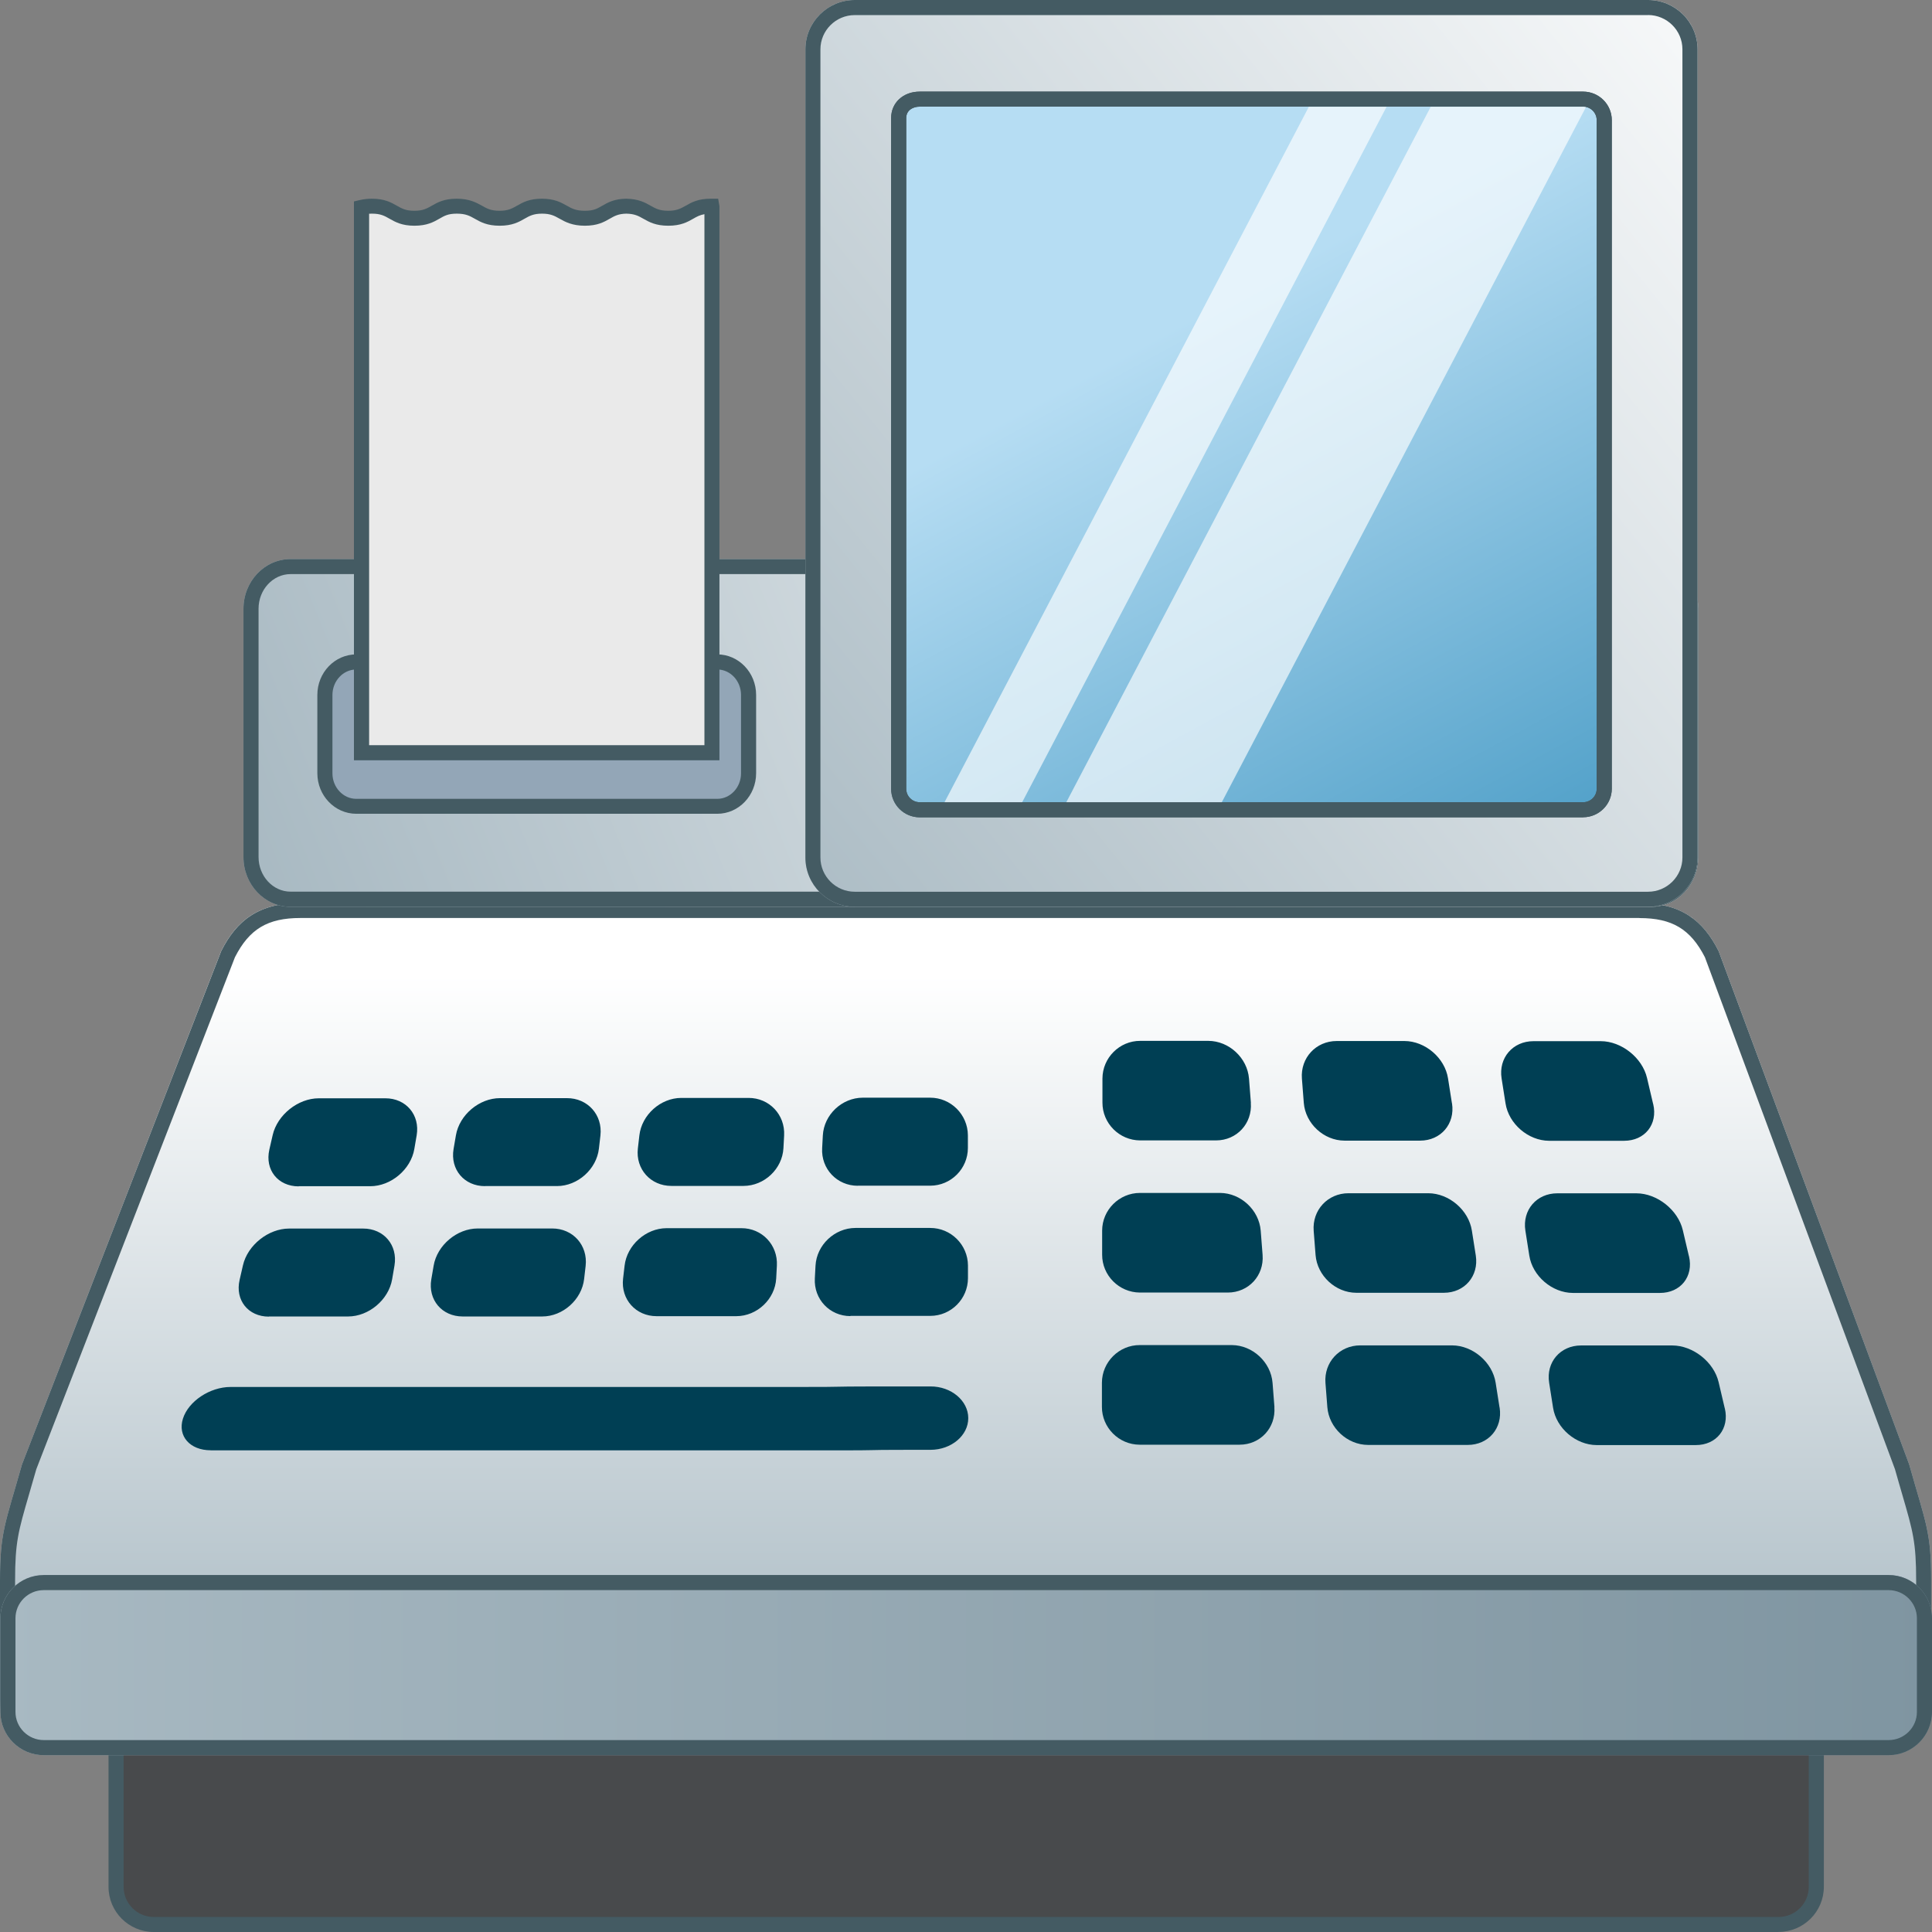 <?xml version="1.0" encoding="UTF-8"?><svg id="_レイヤー_1" xmlns="http://www.w3.org/2000/svg" xmlns:xlink="http://www.w3.org/1999/xlink" viewBox="0 0 256 256"><rect x="0" y="0" width="256" height="256" fill="#808080" stroke="none"/><defs><style>.cls-1{fill:url(#_名称未設定グラデーション_669);}.cls-1,.cls-2,.cls-3,.cls-4,.cls-5,.cls-6,.cls-7,.cls-8,.cls-9,.cls-10,.cls-11{fill-rule:evenodd;}.cls-2{fill:url(#_名称未設定グラデーション_216-2);}.cls-3{fill:#eaeaea;}.cls-4{fill:#484a4c;}.cls-12{fill:#fff;opacity:.66;}.cls-5{fill:url(#_名称未設定グラデーション_216);}.cls-6{fill:#93a6b7;}.cls-7{fill:url(#_名称未設定グラデーション_669-3);}.cls-13{fill:#445b63;}.cls-8{fill:url(#_名称未設定グラデーション_226-2);}.cls-9{fill:#003f54;}.cls-10{fill:url(#_名称未設定グラデーション_226);}.cls-11{fill:url(#_名称未設定グラデーション_669-2);}</style><linearGradient id="_名称未設定グラデーション_216" x1="152.62" y1="89.66" x2="179.53" y2="89.66" gradientUnits="userSpaceOnUse"><stop offset="0" stop-color="#a8b9c2"/><stop offset="1" stop-color="#7f95a1"/></linearGradient><linearGradient id="_名称未設定グラデーション_669" x1="127.95" y1="227.61" x2="127.95" y2="129.18" gradientUnits="userSpaceOnUse"><stop offset="0" stop-color="#a8b9c2"/><stop offset="1" stop-color="#fff"/></linearGradient><linearGradient id="_名称未設定グラデーション_669-2" x1="39.88" y1="133.09" x2="225.55" y2="57.85" xlink:href="#_名称未設定グラデーション_669"/><linearGradient id="_名称未設定グラデーション_226" x1="227.18" y1="162.07" x2="137.51" y2="70.23" gradientUnits="userSpaceOnUse"><stop offset="0" stop-color="#117aae"/><stop offset="1" stop-color="#b6ddf3"/></linearGradient><linearGradient id="_名称未設定グラデーション_669-3" x1="93.31" y1="118.53" x2="243.92" y2="-2.88" xlink:href="#_名称未設定グラデーション_669"/><linearGradient id="_名称未設定グラデーション_226-2" x1="222.18" y1="164.04" x2="156.43" y2="42.91" xlink:href="#_名称未設定グラデーション_226"/><linearGradient id="_名称未設定グラデーション_216-2" x1=".05" y1="220.63" x2="256" y2="220.63" xlink:href="#_名称未設定グラデーション_216"/></defs><polygon class="cls-5" points="152.62 55.33 152.62 123.99 179.53 123.99 179.53 55.33 152.62 55.33 152.62 55.33"/><path class="cls-13" d="M177.53,57.32v64.68h-22.91V57.32h22.91M179.53,55.33h-26.91v68.66h26.91V55.33h0Z"/><path class="cls-4" d="M15.38,224.1v25.92c0,2.75,2.24,4.98,5,4.98h215.29c2.76,0,5-2.23,5-4.98v-20.93c0-2.75-2.24-4.98-5-4.98H15.38Z"/><path class="cls-13" d="M235.66,256H20.38c-3.31,0-6-2.68-6-5.98v-25.92c0-.55.45-1,1-1h220.29c3.31,0,6,2.68,6,5.98v20.93c0,3.3-2.69,5.98-6,5.98ZM16.38,225.1v24.92c0,2.2,1.79,3.99,4,3.99h215.29c2.21,0,4-1.79,4-3.99v-20.93c0-2.2-1.79-3.99-4-3.99H16.38Z"/><path class="cls-1" d="M0,225.2v-15.78C0,202.99.69,201.92,2.91,194.05l26.39-68.02c2.03-4.05,4.95-6.38,10.5-6.38h177.43c5.55,0,8.47,2.34,10.5,6.38l25.25,68.02c2.22,7.86,2.91,8.94,2.91,15.37v15.78c0,4.71-2.22,7.31-6.45,7.31H6.45C2.22,232.5,0,229.91,0,225.2H0Z"/><path class="cls-13" d="M217.24,121.65c4.32,0,6.76,1.46,8.67,5.19l25.18,67.83c.36,1.29.69,2.39.97,3.37,1.41,4.85,1.84,6.31,1.84,11.38v15.78c0,4.71-2.38,5.31-4.45,5.31H6.45c-2.07,0-4.45-.6-4.45-5.31v-15.78c0-5.07.43-6.53,1.84-11.38.28-.97.61-2.08.97-3.36l26.32-67.84c1.9-3.74,4.34-5.2,8.67-5.2h177.43M217.24,119.65H39.81c-5.55,0-8.47,2.34-10.5,6.38L2.91,194.05c-2.22,7.86-2.91,8.94-2.91,15.37v15.78c0,4.71,2.22,7.31,6.45,7.31h242.99c4.23,0,6.45-2.6,6.45-7.31v-15.78c0-6.43-.69-7.5-2.91-15.37l-25.25-68.02c-2.04-4.05-4.95-6.38-10.5-6.38h0Z"/><path class="cls-11" d="M32.26,80.67v32.9c0,3.64,2.8,6.59,6.25,6.59h180.27c3.46,0,6.25-2.95,6.25-6.59v-32.9c0-3.63-2.79-6.59-6.25-6.59H38.51c-3.46,0-6.25,2.95-6.25,6.59h0Z"/><path class="cls-13" d="M218.78,76.07c2.34,0,4.25,2.06,4.25,4.59v32.9c0,2.53-1.91,4.59-4.25,4.59H38.51c-2.34,0-4.25-2.06-4.25-4.59v-32.9c0-2.53,1.91-4.59,4.25-4.59h180.27M218.78,74.08H38.51c-3.46,0-6.25,2.95-6.25,6.59v32.9c0,3.64,2.8,6.59,6.25,6.59h180.27c3.46,0,6.25-2.95,6.25-6.59v-32.9c0-3.63-2.79-6.59-6.25-6.59h0Z"/><path class="cls-10" d="M113,87.11v20.75c0,2.29,1.76,4.16,3.94,4.16h94.35c2.18,0,3.94-1.86,3.94-4.16v-20.75c0-2.29-1.76-4.15-3.94-4.15h-94.35c-2.18,0-3.94,1.86-3.94,4.15h0Z"/><path class="cls-13" d="M211.29,112.92h-94.35c-2.67,0-4.84-2.27-4.84-5.06v-20.75c0-2.78,2.17-5.05,4.84-5.05h94.35c2.67,0,4.84,2.27,4.84,5.05v20.75c0,2.79-2.17,5.06-4.84,5.06ZM116.94,83.85c-1.68,0-3.04,1.46-3.04,3.26v20.75c0,1.8,1.36,3.26,3.04,3.26h94.35c1.67,0,3.04-1.46,3.04-3.26v-20.75c0-1.8-1.36-3.26-3.04-3.26h-94.35Z"/><path class="cls-6" d="M43.05,92.08v10.38c0,2.41,1.86,4.37,4.16,4.37h47.83c2.3,0,4.15-1.96,4.15-4.37v-10.38c0-2.42-1.85-4.37-4.15-4.37h-47.83c-2.29,0-4.16,1.96-4.16,4.37h0Z"/><path class="cls-13" d="M95.04,107.83h-47.83c-2.84,0-5.16-2.41-5.16-5.37v-10.38c0-2.96,2.31-5.37,5.16-5.37h47.83c2.84,0,5.15,2.41,5.15,5.37v10.38c0,2.96-2.31,5.37-5.15,5.37ZM47.21,88.71c-1.74,0-3.16,1.52-3.16,3.38v10.38c0,1.86,1.42,3.38,3.16,3.38h47.83c1.73,0,3.15-1.51,3.15-3.38v-10.38c0-1.86-1.41-3.38-3.15-3.38h-47.83Z"/><path class="cls-3" d="M47.9,99.74V27.47c.39-.09.83-.15,1.39-.15,2.81,0,2.81,1.6,5.61,1.6s2.81-1.6,5.62-1.6,2.87,1.6,5.68,1.6,2.81-1.6,5.62-1.6,2.81,1.6,5.69,1.6,2.8-1.56,5.5-1.6c2.74.05,2.79,1.6,5.55,1.6s2.81-1.6,5.62-1.6c.06,0,.11,0,.17,0v72.42h-46.44Z"/><path class="cls-13" d="M95.34,100.74h-48.44V26.69l.77-.18c.51-.12,1.04-.18,1.62-.18,1.67,0,2.54.5,3.3.93.66.37,1.17.67,2.31.67s1.66-.3,2.31-.67c.77-.44,1.64-.93,3.3-.93s2.59.5,3.37.94c.66.37,1.18.66,2.31.66s1.66-.3,2.31-.67c.77-.44,1.63-.93,3.3-.93s2.53.49,3.3.92c.67.38,1.21.68,2.39.68s1.65-.29,2.31-.67c.75-.43,1.59-.91,3.18-.93,1.64.03,2.5.51,3.25.94.66.37,1.18.66,2.31.66s1.66-.3,2.32-.67c.77-.44,1.63-.93,3.3-.93h1l.17,1v73.42ZM48.9,98.74h44.44V28.38c-.61.11-1.01.33-1.48.6-.77.44-1.64.93-3.31.93s-2.53-.49-3.29-.92c-.65-.37-1.17-.66-2.27-.68-1.04.02-1.55.3-2.19.67-.77.44-1.63.93-3.3.93s-2.59-.5-3.37-.94c-.66-.37-1.18-.66-2.31-.66s-1.66.3-2.31.67c-.77.44-1.63.93-3.3.93s-2.53-.49-3.29-.92c-.67-.38-1.2-.68-2.39-.68s-1.66.3-2.31.67c-.77.44-1.64.93-3.31.93s-2.54-.5-3.3-.93c-.65-.37-1.17-.67-2.31-.67-.13,0-.26,0-.39.01v70.41Z"/><path class="cls-7" d="M106.72,6.54v107.09c0,3.6,2.94,6.53,6.55,6.53h105.11c3.62,0,6.56-2.93,6.56-6.53V6.54c0-3.6-2.94-6.54-6.56-6.54h-105.11c-3.61,0-6.55,2.93-6.55,6.54h0Z"/><path class="cls-13" d="M218.37,1.99c2.51,0,4.56,2.04,4.56,4.54v107.09c0,2.5-2.04,4.54-4.56,4.54h-105.11c-2.51,0-4.55-2.04-4.55-4.54V6.54c0-2.5,2.04-4.54,4.55-4.54h105.11M218.37,0h-105.11C109.66,0,106.72,2.93,106.72,6.54v107.09c0,3.6,2.94,6.53,6.55,6.53h105.11c3.62,0,6.56-2.93,6.56-6.53V6.54C224.93,2.93,221.99,0,218.37,0h0Z"/><path class="cls-8" d="M119.08,15.92v88.59c0,1.53,1.25,2.78,2.79,2.78h87.9c1.55,0,2.8-1.25,2.8-2.78V15.92c0-1.54-1.25-2.79-2.8-2.79h-87.9c-1.54,0-2.79.97-2.79,2.51v.28Z"/><path class="cls-13" d="M209.77,108.3h-87.9c-2.09,0-3.79-1.69-3.79-3.78V15.64c0-2.03,1.6-3.5,3.79-3.5h87.9c2.1,0,3.8,1.7,3.8,3.78v88.59c0,2.08-1.71,3.78-3.8,3.78ZM121.87,14.13c-.89,0-1.79.47-1.79,1.51v88.88c0,.98.8,1.78,1.79,1.78h87.9c.99,0,1.8-.8,1.8-1.78V15.92c0-.99-.81-1.79-1.8-1.79h-87.9Z"/><path class="cls-2" d="M.05,214.43v12.41c0,3.16,2.58,5.73,5.75,5.73h244.45c3.17,0,5.75-2.57,5.75-5.73v-12.41c0-3.16-2.58-5.73-5.75-5.73H5.8c-3.17,0-5.75,2.57-5.75,5.73H.05Z"/><path class="cls-13" d="M250.25,210.7c2.07,0,3.75,1.68,3.75,3.73v12.41c0,2.06-1.68,3.73-3.75,3.73H5.8c-2.07,0-3.75-1.68-3.75-3.73v-12.41c0-2.06,1.68-3.73,3.75-3.73h244.45M250.25,208.7H5.8c-3.17,0-5.75,2.57-5.75,5.73v12.41c0,3.16,2.58,5.73,5.75,5.73h244.45c3.17,0,5.75-2.57,5.75-5.73v-12.41c0-3.16-2.58-5.73-5.75-5.73h0Z"/><path class="cls-9" d="M27.92,192.17c-2.75,0-4.41-1.88-3.68-4.19s3.57-4.2,6.32-4.2h4.48c2.75,0,5.18,0,5.39,0s.82,0,1.34,0,.95,0,.95,0,2.25,0,5,0h58.24c2.75,0,5-.01,5-.03s2.25-.03,5-.04h7.33c2.75-.01,5,1.88,5.01,4.19s-2.24,4.2-4.99,4.21h-2.86c-2.75,0-5,.02-5,.04s-2.25.03-5,.03H45.63c-2.75,0-7.25,0-10,0h-7.7ZM35.63,174.46c-2.75,0-4.5-2.19-3.88-4.87l.44-1.92c.61-2.68,3.37-4.88,6.12-4.88h9.8c2.75-.01,4.62,2.2,4.16,4.91l-.31,1.81c-.46,2.71-3.09,4.93-5.84,4.93h-10.48ZM61.31,174.44c-2.75,0-4.62-2.21-4.16-4.92l.31-1.81c.46-2.71,3.09-4.93,5.84-4.93h9.86c2.75-.01,4.75,2.22,4.44,4.96l-.2,1.73c-.31,2.73-2.81,4.97-5.56,4.97h-10.53ZM87,174.4c-2.75,0-4.75-2.23-4.44-4.96l.2-1.72c.31-2.73,2.81-4.97,5.56-4.98h9.9c2.75-.02,4.87,2.23,4.72,4.97l-.09,1.69c-.15,2.75-2.53,4.99-5.28,5h-10.57ZM112.69,174.39c-2.75,0-4.87-2.24-4.72-4.99l.09-1.69c.15-2.75,2.53-4.99,5.28-5h9.91c2.75-.01,5,2.23,5.01,4.98v1.67c0,2.75-2.24,5-4.99,5h-10.59ZM39.58,157.2c-2.75,0-4.5-2.19-3.89-4.87l.44-1.92c.61-2.68,3.36-4.88,6.11-4.88h8.81c2.75-.01,4.62,2.2,4.16,4.91l-.31,1.81c-.46,2.71-3.09,4.93-5.84,4.93h-9.48ZM64.26,157.17c-2.75,0-4.62-2.21-4.16-4.92l.31-1.81c.46-2.71,3.09-4.93,5.84-4.93h8.87c2.75-.01,4.75,2.22,4.44,4.95l-.2,1.73c-.31,2.73-2.81,4.97-5.56,4.97h-9.54ZM88.96,157.14c-2.75,0-4.75-2.23-4.44-4.96l.2-1.73c.31-2.73,2.81-4.97,5.56-4.97h8.9c2.75-.01,4.87,2.23,4.72,4.98l-.09,1.68c-.15,2.75-2.53,4.99-5.28,5h-9.57ZM113.66,157.12c-2.75,0-4.88-2.24-4.72-4.99l.09-1.68c.15-2.75,2.53-4.99,5.28-5h8.93c2.75-.01,5,2.24,5.01,4.99v1.67c0,2.75-2.24,5-4.99,5h-9.59Z"/><path class="cls-9" d="M223.8,166.46c.63,2.68-1.11,4.87-3.86,4.86h-11.53c-2.75-.01-5.35-2.24-5.77-4.95l-.52-3.31c-.42-2.72,1.48-4.94,4.23-4.94h10.49c2.75.01,5.51,2.21,6.14,4.88l.81,3.45ZM195.55,166.36c.42,2.72-1.48,4.94-4.23,4.94h-11.61c-2.75-.01-5.17-2.26-5.39-5l-.25-3.21c-.21-2.74,1.86-4.98,4.61-4.98h10.58c2.75.01,5.35,2.24,5.77,4.95l.52,3.3ZM167.3,166.29c.21,2.74-1.86,4.98-4.61,4.98h-11.66c-2.75-.02-5-2.27-4.99-5.02v-3.18c0-2.75,2.26-5,5.01-5h10.61c2.75.01,5.17,2.26,5.39,5l.25,3.21ZM219.06,146.3c.63,2.68-1.11,4.86-3.86,4.86h-9.94c-2.75-.01-5.35-2.24-5.77-4.96l-.52-3.3c-.43-2.72,1.48-4.94,4.23-4.94h8.9c2.75,0,5.52,2.2,6.14,4.88l.81,3.45ZM192.4,146.2c.42,2.72-1.48,4.94-4.23,4.94h-10.02c-2.75-.01-5.17-2.26-5.39-5l-.25-3.22c-.21-2.74,1.86-4.98,4.61-4.98h8.98c2.75.01,5.35,2.24,5.77,4.95l.52,3.31ZM165.74,146.13c.21,2.74-1.86,4.98-4.61,4.98h-10.06c-2.75-.01-5-2.26-4.99-5.01v-3.19c.01-2.75,2.26-5,5.01-4.99h9.02c2.75.01,5.17,2.26,5.39,5l.25,3.22Z"/><path class="cls-9" d="M168.86,186.45c.21,2.74-1.86,4.98-4.61,4.98h-13.25c-2.75-.01-5-2.27-4.99-5.02v-3.19c.01-2.75,2.27-5,5.02-4.99h12.2c2.75.02,5.17,2.26,5.39,5.01l.25,3.21Z"/><path class="cls-9" d="M198.71,186.52c.42,2.72-1.48,4.94-4.23,4.94h-13.21c-2.75-.01-5.17-2.26-5.39-5l-.25-3.21c-.21-2.74,1.86-4.98,4.61-4.98h12.17c2.75.01,5.35,2.24,5.77,4.95l.52,3.3Z"/><path class="cls-9" d="M228.55,186.62c.63,2.68-1.11,4.87-3.86,4.86h-13.13c-2.75-.01-5.35-2.24-5.77-4.95l-.52-3.31c-.43-2.72,1.48-4.94,4.23-4.94h12.09c2.75.01,5.52,2.2,6.14,4.88l.81,3.45Z"/><polygon class="cls-12" points="141.23 106.42 189.58 14.15 210.17 14.15 161.83 106.42 141.23 106.42"/><polygon class="cls-12" points="125.09 106.42 173.43 14.15 183.73 14.15 135.38 106.42 125.09 106.42"/><path class="cls-13" d="M209.77,108.3h-87.9c-2.09,0-3.79-1.69-3.79-3.78V15.64c0-2.03,1.6-3.5,3.79-3.5h87.9c2.1,0,3.8,1.7,3.8,3.78v88.59c0,2.08-1.71,3.78-3.8,3.78ZM121.87,14.13c-.89,0-1.79.47-1.79,1.51v88.88c0,.98.8,1.78,1.79,1.78h87.9c.99,0,1.8-.8,1.8-1.78V15.92c0-.99-.81-1.79-1.8-1.79h-87.9Z"/></svg>